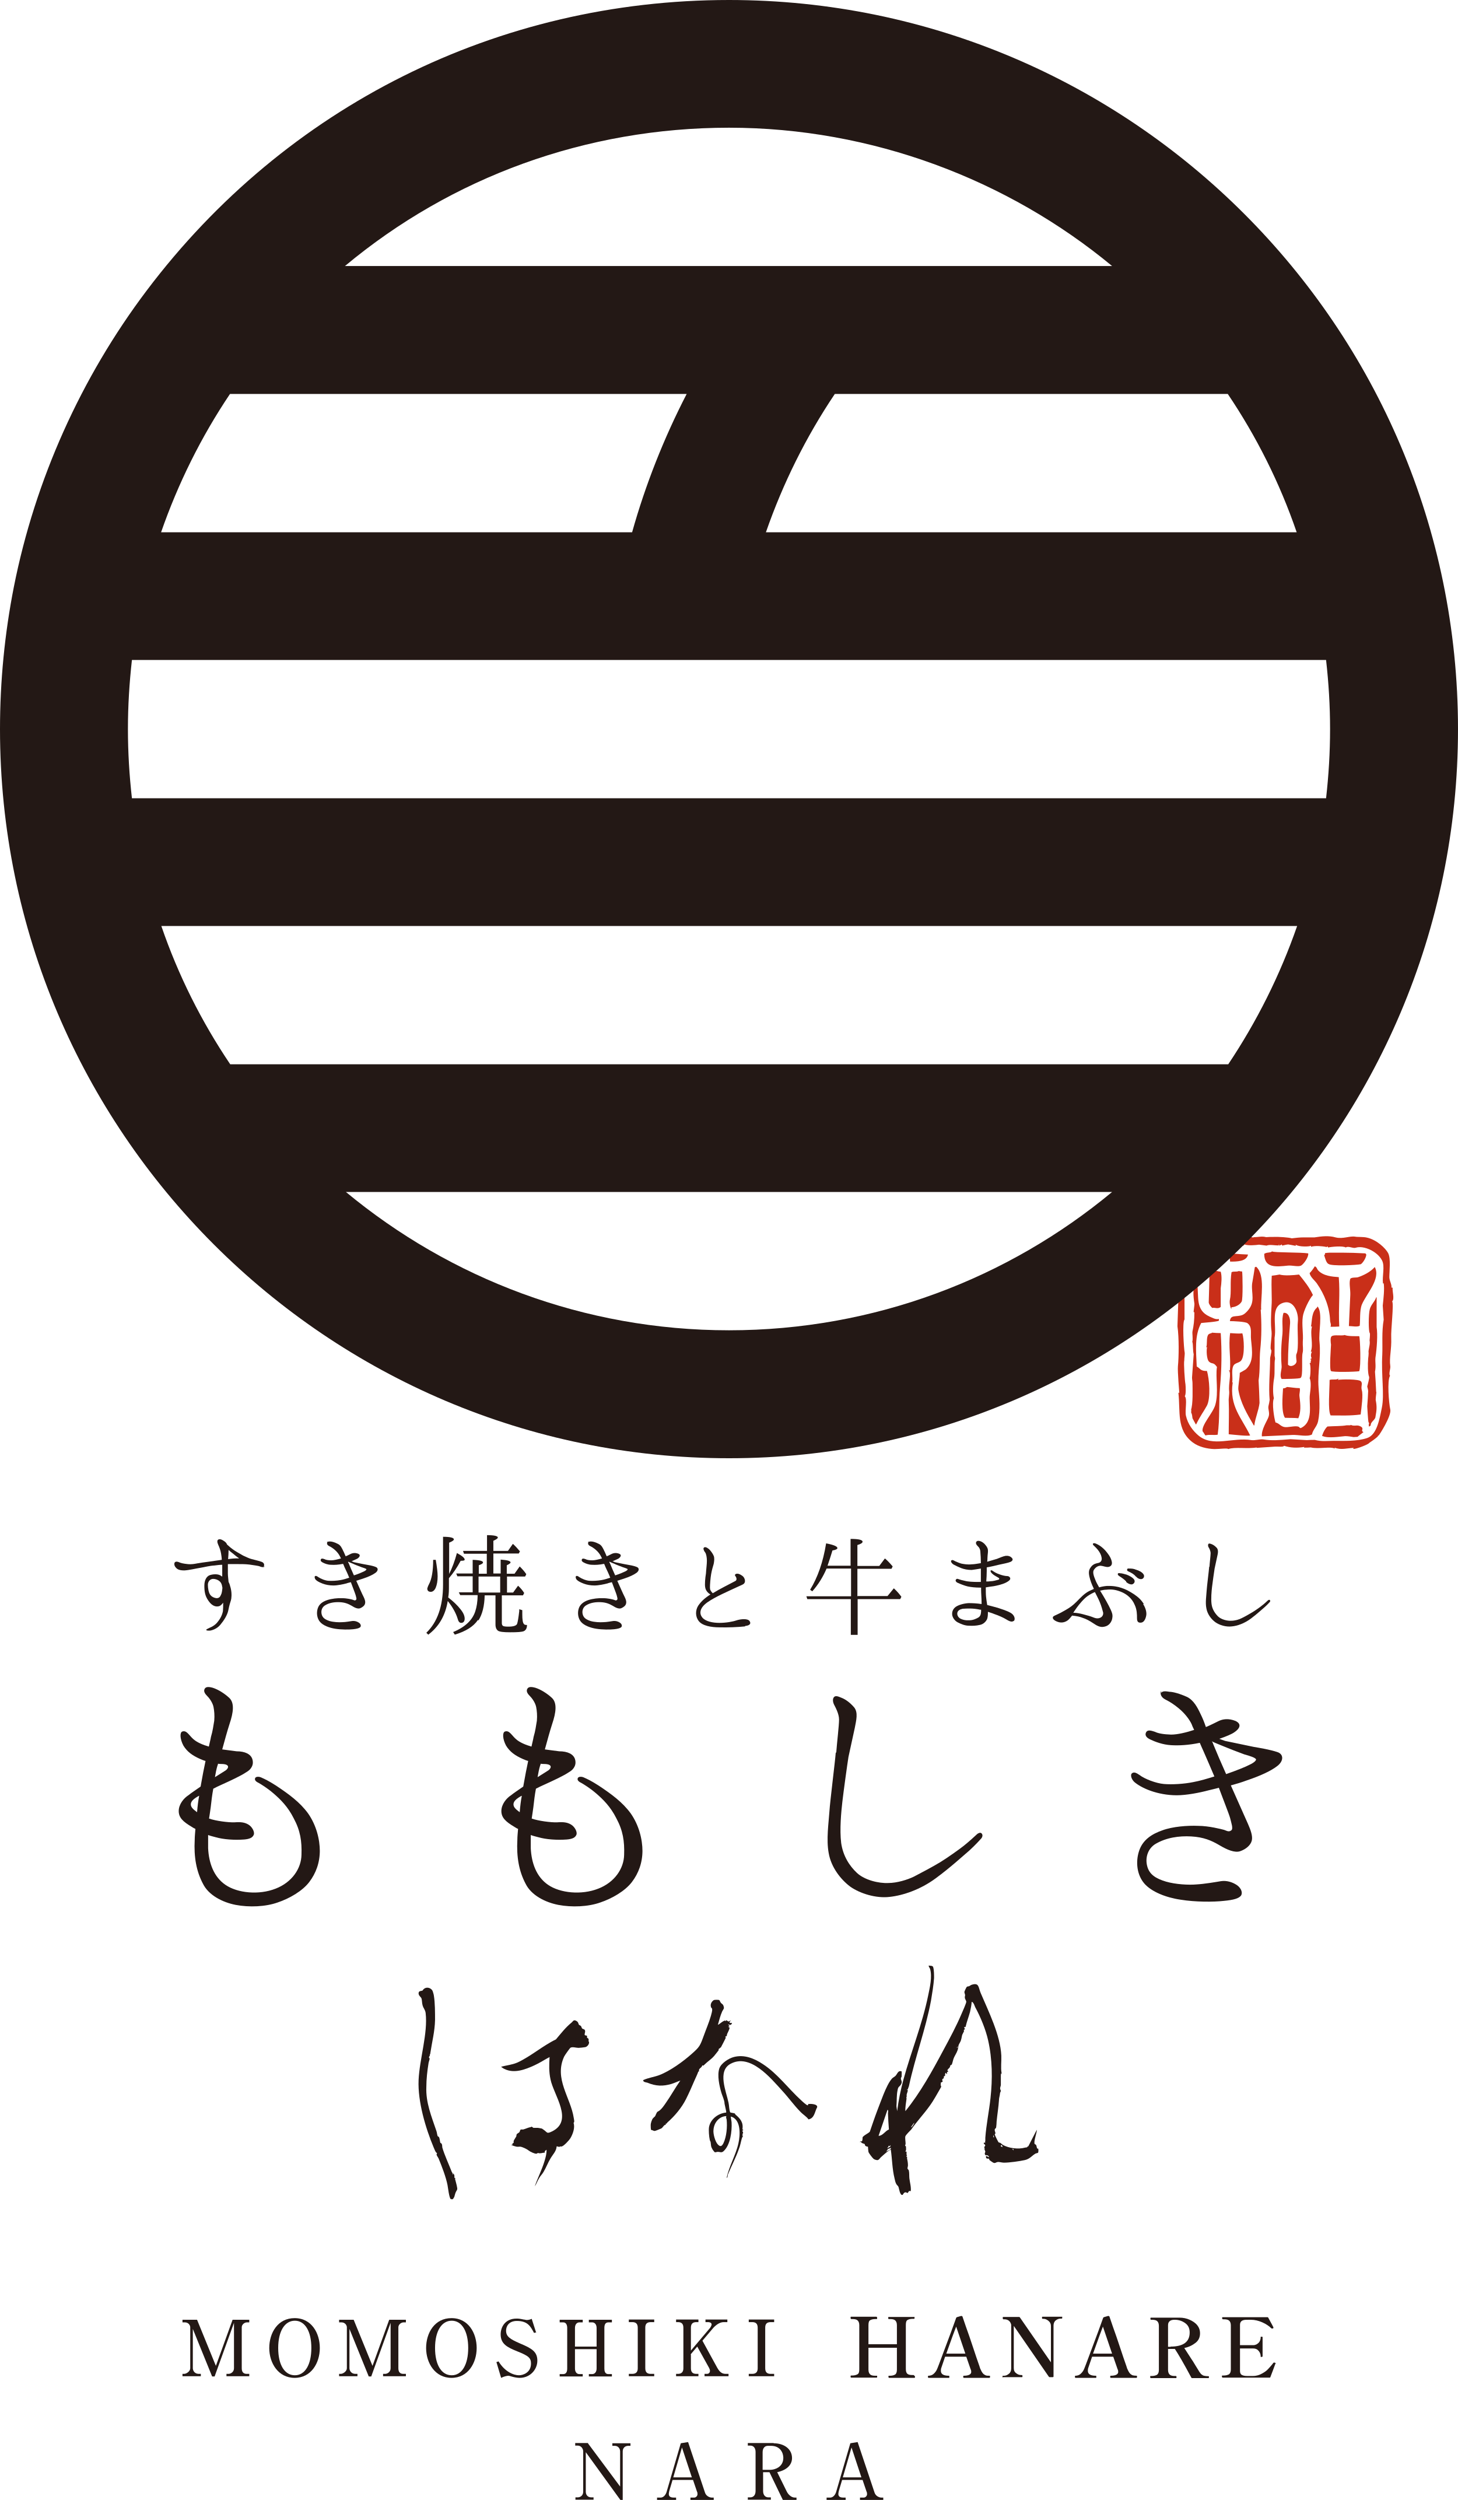 <?xml version="1.0" encoding="UTF-8"?> <svg xmlns="http://www.w3.org/2000/svg" id="_レイヤー_2" data-name=" レイヤー 2" width="62" height="106.29" viewBox="0 0 62 106.29"><defs><style> .cls-1 { fill: #231815; } .cls-1, .cls-2, .cls-3 { stroke-width: 0px; } .cls-2 { fill-rule: evenodd; } .cls-2, .cls-3 { fill: #c92f19; } </style></defs><g id="logo"><g><g><g><g><path class="cls-3" d="M54.76,53.81c.19-.02.47.07.58-.01.1-.06.32-.36.29-.51-.31-.05-1.47-.03-1.52-.08h-.02c-.09.07-.21.02-.33.1,0,.62.51.55,1.01.5Z"></path><path class="cls-3" d="M52.36,55.58c.17,0,.36-.1.44-.24.06-.11.04-1.17.02-1.28-.05,0-.09-.01-.14-.02-.12.05-.21,0-.31.05-.07.4,0,.88-.07,1.17-.03.13.02.38.07.39-.01-.04-.01-.02,0-.06h0Z"></path><path class="cls-3" d="M53.08,53.34c-.21-.01-.43-.02-.65-.04-.06.03-.09.02-.14.05,0,.1.01.19.02.29.28,0,.7,0,.76-.3Z"></path><path class="cls-3" d="M56.56,56.13c0,.11.06.17.02.28.12,0,.25,0,.37-.01-.04-.88.04-1.33-.02-2.1-.29-.02-.65-.05-.87-.28-.06-.06-.06-.15-.15-.18-.06.1-.14.21-.22.29.03.17.22.31.31.44.32.46.54,1.01.56,1.57Z"></path><path class="cls-3" d="M56.58,60.18c.46,0,.83.02,1.28-.04.04-.33.11-.83.05-1.03-.05-.17.05-.29-.04-.38-.07-.1-.85-.09-.98-.06.01-.01.02-.03.03-.05h-.02c-.07.06-.23.01-.36.05,0,.41-.08,1.3.04,1.5h0Z"></path><path class="cls-3" d="M57.43,54.35c-.08.17,0,.46-.01.7-.02.44-.04.88-.06,1.33.15,0,.33.05.46-.01.03-.24-.01-.64.09-.9.19-.46.82-1.1.55-1.6-.18.21-.47.35-.7.43-.07.03-.26,0-.33.06h0Z"></path><path class="cls-3" d="M56.5,53.74c.11.1,1.2.05,1.37.01.1-.07.23-.29.23-.41-.01-.02-.02-.03-.04-.05-.36-.02-.69-.03-.99-.03h-.52c-.07,0-.14.01-.21.02.02.08,0,.03-.03.09.04.12.08.31.18.37h0Z"></path><path class="cls-3" d="M51.65,54.01s0,.01.01.02c-.08,0-.15,0-.23.05,0,.43-.02.87-.03,1.3.02.1.09.17.15.23.13-.03.22.06.36-.04,0-.26,0-.53,0-.8.03-.2.06-.5,0-.7-.15-.02-.08-.02-.23-.04,0-.04,0,0-.01-.03h0Z"></path><path class="cls-3" d="M56.59,58.29c.08.06,1.02.04,1.21.01.08-.21.04-1.39,0-1.49-.15,0-.5.01-.62-.05-.12.05-.47-.03-.56.06-.06.06-.03.28-.02.35,0,.09-.08,1.05,0,1.12Z"></path><path class="cls-3" d="M58.52,59.18c-.01-.29-.03-.57-.05-.86.05-.24,0-.41.02-.6.06-.4.1-.98.05-1.3v-1.26h-.02c-.05.17-.22.31-.27.5-.06.21-.06.97,0,1.02.02.05-.01.3-.01.31.04.18-.07.41-.04.54,0,.08-.01.15-.02.23-.02.24-.02.64.04.78.02.06-.06.31-.08.41,0,0,.04.15.04.19-.01.21-.02.43-.04.65,0,.04.04.65.05.66.07.13-.02.06.03.21.02-.03.08-.04.07-.08,0-.13.19-.21.2-.34.06-.31.06-.46.01-.72,0-.11.02-.22.03-.33h0Z"></path><path class="cls-3" d="M53.63,55.69c-.03-.53.19-1.46-.21-1.83-.02,0-.04.01-.06.02-.03.18-.07.46-.1.61-.08.36.1.72-.08,1.06-.06.12-.22.31-.35.36-.27.1-.5-.03-.53.26.14,0,.66.02.75.09.21.16.12.43.15.7.05.5.12.94-.22,1.26-.08.05-.17.1-.26.15,0,.23-.08.59-.06.72.09.55.36,1.01.66,1.52,0,0,.01,0,.02-.01.04-.33.18-.61.22-.95-.01-.32-.02-.64-.04-.96.07-.44.03-.91.07-1.3.06-.55.06-1.15.02-1.71h0Z"></path><path class="cls-3" d="M56.01,55.57v.02c-.24.2-.21.52-.26.81.03-.01,0,0,.04,0-.09.35.07.76-.05,1.07h.05c-.05.08-.06.21-.01.28-.05.02-.04,0-.05.07h.01s.01-.02.02-.04c0,.08-.04.09-.02.17-.05,0-.02-.02-.05.02.06.04.04.57,0,.62.07.15.05.42.01.71-.05.39.18,1.16-.39,1.42-.06-.01-.05-.05-.09-.06-.15-.06-.46.05-.62.01-.16-.04-.21-.16-.36-.19-.06-.19-.16-.81-.07-1.03-.05-.22-.04-.58.01-.85.04-.23,0-.66.04-.82,0-.05-.01-.09-.02-.14v-.76c.1-.57-.21-1.35.41-1.5.41-.1.62.44.58.81-.04.31.06,1.15-.06,1.38-.03.06,0,.26,0,.26.04.16-.18.3-.31.23-.01,0-.03-.02-.05-.04,0-.62.04-1.13.09-1.77.01-.21-.07-.46-.28-.43-.1.31,0,.62-.06,1.04-.05.48-.05.91-.02,1.23.01.14-.1.4,0,.54.03,0,.79,0,.81-.05.11-.07.03-.82.08-1.05.04-.15,0-.31.01-.48.03-.36-.05-.71,0-1.07.03-.24.27-.74.43-.92-.15-.33-.37-.6-.59-.87-.24.03-.62.06-.83,0-.11.02-.22.04-.33.05-.03.54.02.93-.01,1.3-.02.32-.04.77,0,1.06.03.24-.09.76-.01.8.02.1-.06.32-.05.38,0,.51-.07,1.19-.02,1.74-.01.09-.03.17-.05.26-.03.14.07.29,0,.47-.06.17-.31.53-.28.82.48-.02.87-.04,1.3-.06.28-.01.62.09.83-.02.04-.21.21-.33.26-.56.1-.48.05-1.03.02-1.43-.05-.68.11-1.26.04-1.95-.05-.39.15-1.22-.08-1.5h0Z"></path><path class="cls-3" d="M51.79,53.59c.04-.1.04-.22,0-.32-.09.03-.38,0-.38,0h-.01c-.11.02-.22.05-.34.07h0c.15.24.35.35.72.27h0Z"></path><path class="cls-3" d="M57.9,60.67c-.21-.13-.26,0-.47-.09,0,0,0,.01,0,.02h-.17c-.21.04-.53.03-.81.05-.1.08-.2.28-.23.41.01,0,.02,0,.03,0,.24.1.71.02.95,0,.12,0,.24.02.36.04.19-.01-.02,0,.17-.01,0-.01.24-.19.25-.2-.13-.06.02-.14-.08-.21h0Z"></path><path class="cls-3" d="M55.28,59.02c-.21,0-.39-.04-.56-.05-.03.04-.12.06-.16.06-.02.34-.08,1,.08,1.25.19.01.42,0,.57.02.11-.26.1-.54.05-.92-.02-.14.04-.23.01-.36h0Z"></path><path class="cls-3" d="M52.4,58.77c.03-.21-.04-.5.04-.68.06-.16.27-.13.35-.26.15-.21.11-.93.04-1.14-.16.02-.33,0-.52-.01-.08.59.04,1.05-.01,1.59-.01,0-.03-.01-.05-.02.13.15-.02.55.02.91.01.13-.03.3-.02.41.02.47,0,.92,0,1.41.22.02.83.09.91.05-.36-.75-.89-1.24-.74-2.25h0Z"></path><path class="cls-3" d="M51.3,58.29c-.26,0-.26-.11-.41-.19-.03-.68-.1-1.31.19-1.85.08-.01.69-.05.75-.1.01-.04,0-.04,0-.07-.15.03-.26-.05-.39-.1-.62-.28-.45-.84-.53-1.41-.03-.21.04-.54-.1-.67.02.72-.13.81-.02,1.52.01.08-.04.33-.03.37h.03c0,.36-.03.57-.08.81-.02.1.03.31-.01.46,0,0,0,0,.01.01.03.15.01.34.05.51-.02.33-.05.66-.07.99,0,.08.02.16.02.24,0,.22.03.91-.07,1.15h0s.01-.02.02-.03c-.02.26.01.02.05.37,0,0,.14.27.15.27.22-.44.3-.51.46-.8.17-.31.11-1.16,0-1.49h0Z"></path><path class="cls-3" d="M51.54,56.67c-.07.03-.13.03-.17.09-.08.15-.02.4-.08.53.03-.01,0-.02.04-.01-.03.09-.03.52.09.62.13.11.18,0,.33.22-.07.42.08,1.08-.07,1.61-.1.35-.6.86-.54,1.13.02,0,.1.16.12.17.2-.05.32,0,.52-.03.1-.71.04-1.31.1-2.01.07-.77.08-1.54.03-2.31-.12,0-.25-.01-.38-.02h0Z"></path></g><g><path class="cls-2" d="M59.17,54.75c.02-.14-.08-.27-.09-.44,0-.27.07-.79-.05-1.03-.11-.21-.49-.57-.9-.66-.16-.04-.41-.02-.5-.04-.24-.04-.52.11-.84.03-.27-.08-.58-.05-.89,0-.15,0-.3,0-.45,0-.18,0-.35.02-.52.04-.12-.04-.57-.07-.77-.06-.1,0-.21,0-.32.01-.18-.05-.32,0-.51,0-.02,0-.06.02-.06.02-.02-.03,0-.01-.05-.02-.1-.02-.24.05-.34.02-.29-.02-.59-.04-.88-.06-.11.07-.86.09-1.05.07,0-.05,0-.01.01-.06-.54.2-.76.77-.88,1.36.02.22.03.45.05.67-.02.6-.04,1.19-.06,1.79.07.48.06,1.31.02,1.7-.02.2.06,1.15.06,1.15-.01-.03.01-.01-.02-.04.02.03,0,.01-.02.02.09.79-.09,1.57.6,2.1.26.2.62.28.93.29.22,0,.57-.05.59,0,.28-.1.82,0,1.22-.07,0,0-.02.01-.02.02.24-.02.49-.03.73-.05.15-.02.43.03.44-.04.28.09.55.1.87.05,0,0-.02.02-.02.03.1,0,.2,0,.29-.01.32.08.84-.05,1.02.05,0-.01,0-.02-.01-.04.29.11.52.02.81.01-.01.04,0,.01-.02.04.07.03.53-.14.65-.22.03-.02.05-.05.09-.07,0,0,.23-.15.32-.25-.02-.03.02-.02.02-.02.04-.03.56-.85.5-1.11-.06-.27-.14-1.23-.01-1.44-.07-.06.03-.31.01-.41-.05-.35.06-.71.04-1.2-.02-.33.12-1.45.04-1.55.11-.1,0-.43.02-.57l-.02-.02ZM58.84,54.56c.04.24-.01.67-.04.95.01.2.03.4.04.6-.09.52-.04,1.05-.06,1.49-.05.87.1,1.69-.02,2.26-.1.49-.21,1.14-.62,1.28-.44.15-1,.12-1.42.12-.27,0-.51.04-.81-.04-.11,0-.22,0-.34.01-.23-.01-.46-.03-.69-.04-.5.04-.79.07-1.16.01-.14-.02-.35.05-.5.03-.81-.13-1.64.31-2.25-.19-.24-.2-.46-.49-.54-.85-.05-.24.07-.7-.05-.83.06-.05.04-.41.03-.51-.03-.14-.08-.9-.05-1.01,0-.1.02-.21.02-.31-.04-.2-.11-1.32-.01-1.43,0,0,0-.83,0-.87.04-.67-.11-1.38.21-1.97.26-.47.76-.11,1.01-.36.2.06.44-.01.65.05.02-.03,0-.02.01-.05.1.05.56.1.62.06.02-.01.03-.03.05-.05.16.06.47.03.62.01.11.01.21.03.32.04.13-.06.36,0,.52-.01,0-.02,0-.03,0-.05.02.02.01.02.02.06.04-.01.07-.03.11-.05,0,.05.01,0,.01.05.11-.02.15-.04.26-.05h0s.29.05.32.06v-.05c.12.1.62.09.65.04v.05c.19-.06.51-.02.62,0,.03,0,0,0,.02.01.04,0,.02.02.04-.03.04.03.02,0,.05.05.11-.03.62-.08.75,0,.1-.08.3.05.42.01.33-.11.92.15,1.12.54.13.25,0,.67.04.98h.01Z"></path><path class="cls-2" d="M50.08,55.36s0-.03.01-.04h-.01v.04Z"></path></g></g><path class="cls-1" d="M31,0C21.18,0,12.16,4.5,6.24,12.35c-2.8,3.71-4.75,8.06-5.65,12.6-.39,1.98-.59,4.01-.59,6.05,0,17.09,13.91,31,31,31s31-13.91,31-31S48.09,0,31,0ZM9.79,45.25c-1.22-1.81-2.21-3.78-2.93-5.88h48.3c-.73,2.1-1.72,4.07-2.93,5.88H9.79ZM5.61,33.94c-.11-.97-.17-1.95-.17-2.94s.06-1.96.17-2.94h50.78c.11.97.17,1.95.17,2.94s-.06,1.97-.17,2.94H5.61ZM29.2,16.75c-.97,1.88-1.75,3.85-2.32,5.88H6.85c.72-2.07,1.7-4.05,2.93-5.88h19.42,0ZM52.21,16.75c1.22,1.81,2.21,3.78,2.93,5.88h-22.57c.72-2.07,1.7-4.05,2.93-5.88,0,0,16.71,0,16.71,0ZM47.29,11.31H14.67c4.53-3.78,10.25-5.88,16.33-5.88s11.86,2.21,16.29,5.88ZM14.71,50.68h32.58c-4.42,3.67-10.11,5.88-16.29,5.88s-11.86-2.21-16.29-5.88h0Z"></path><g><path class="cls-1" d="M11.26,66.6c-.04.05-.15.03-.21,0s-.27-.05-.45-.08c-.18-.02-.33-.02-.62-.02-.1,0-.19,0-.29,0,0,.12,0,.29,0,.41,0,.09.02.22.03.35.04.07.06.15.09.26.06.24.03.46.01.52-.02.06-.07.21-.11.42-.04.21-.19.44-.34.62s-.36.24-.45.25c-.08,0-.14,0-.15-.03,0-.03.07-.05.12-.08.15-.06.29-.15.38-.28.1-.12.18-.28.21-.44.01-.1.01-.23.01-.36-.05.07-.11.13-.17.15-.18.05-.34-.05-.47-.25-.13-.19-.16-.37-.16-.62s.1-.39.21-.44c.1-.04.32-.08.47,0,.03.02.05.04.08.05,0-.15,0-.31,0-.44v-.06c-.12,0-.23.02-.33.03-.21.01-.42.07-.61.1s-.47.1-.67.11c-.2,0-.3-.04-.37-.13-.07-.08-.07-.18-.03-.22.05-.04.12-.02.17,0,.09.04.18.06.36.08.18.02.31-.01.42-.03.12-.02.31-.05.48-.07.16-.02.39-.06.56-.08,0-.1-.02-.2-.03-.27-.02-.13-.07-.26-.12-.37-.05-.11-.05-.19,0-.22.07-.04.16,0,.26.07.06.04.1.09.12.15,0,0,.02,0,.03.02.05.05.16.14.22.18.06.05.29.18.43.26.15.07.28.13.37.15.1.03.26.06.4.11.14.04.14.16.1.21h0ZM9.45,67.49s0-.05-.01-.07c-.04-.23-.26-.29-.38-.29s-.22.11-.22.25.03.32.09.41c.06.1.18.15.28.16.1,0,.15-.05.19-.15.03-.05.05-.18.06-.31h0ZM10.16,66.25c-.08-.05-.21-.16-.27-.21-.04-.03-.12-.09-.17-.14,0,.11-.01.28-.02.39.14-.02.3-.04.46-.03h0Z"></path><path class="cls-1" d="M13.9,65.56s.1-.03.15-.02c.06,0,.18.03.31.1.12.05.18.18.24.31.03.05.06.14.1.22.1-.04.18-.09.23-.11.07-.03.17-.05.3,0,.12.05.06.14-.02.2-.05.03-.15.07-.26.12.04.01.07.03.1.04.06.01.37.08.5.1.12.02.3.05.42.1.12.04.12.16,0,.25-.11.08-.29.17-.54.25-.09.03-.19.06-.28.09.09.2.26.59.31.68.05.1.09.21.06.3-.02.08-.11.15-.21.19-.1.03-.22-.02-.36-.11-.14-.08-.28-.14-.5-.15s-.44.02-.62.13c-.14.08-.19.24-.15.39.04.15.15.22.33.28.17.05.4.06.54.05.15,0,.34-.04.43-.05s.19.01.28.07c.09.06.1.15.06.19-.04.04-.12.07-.3.09s-.51.02-.76-.02c-.26-.04-.52-.14-.65-.29-.13-.15-.16-.38-.1-.57.06-.2.23-.3.41-.36.18-.06.44-.09.63-.08.19,0,.41.05.46.07.04.01.08.05.13,0,.04-.03,0-.13-.02-.21-.02-.07-.13-.35-.2-.54-.07.02-.14.03-.18.05-.15.04-.39.09-.56.09s-.33-.03-.46-.08-.23-.1-.29-.16c-.05-.05-.06-.13-.04-.15.04-.04.1,0,.14.03.1.07.29.15.43.16.15.01.36,0,.52-.03.12-.02.25-.06.37-.1-.06-.16-.14-.32-.2-.45-.02-.05-.04-.1-.06-.14-.2.04-.37.05-.51.04-.15,0-.29-.06-.36-.1-.08-.04-.1-.09-.07-.14.03-.04.09-.02.15,0,.05.03.15.05.29.05.11,0,.27-.04.41-.08-.02-.04-.04-.08-.05-.1-.04-.08-.12-.19-.23-.28-.07-.06-.15-.11-.23-.15s-.1-.11-.07-.15h0ZM14.8,66.41h0s.02.05.03.06c.04.1.14.34.22.51.19-.06.35-.13.41-.16.05-.02.13-.07.12-.1-.01-.03-.1-.05-.21-.09-.1-.04-.3-.11-.37-.15-.05-.02-.13-.05-.19-.08h0Z"></path><path class="cls-1" d="M18.21,69.5l-.08-.08c.47-.45.71-1.13.71-2.05v-2.03c.31,0,.46.04.46.11,0,.04-.06.08-.2.14v1.33c.13-.26.24-.55.33-.89.22.12.33.21.33.28,0,.04-.05.05-.17.05-.15.28-.31.52-.5.74v.34c0,.16,0,.32-.03.48.21.16.39.33.53.51.12.15.17.28.17.39s-.05.18-.15.18c-.07,0-.12-.06-.15-.18-.07-.23-.21-.49-.42-.75-.1.62-.38,1.1-.84,1.44h0ZM18.17,67.54s.02-.09.07-.18c.12-.22.18-.57.18-1.04h.11c.05.3.08.52.08.7,0,.2-.03.36-.08.48-.05.12-.13.18-.21.18-.1,0-.15-.05-.15-.14ZM20.32,68.88c-.18.27-.51.48-.98.62l-.07-.11c.51-.21.82-.51.94-.88.06-.18.1-.41.1-.69h-.74l-.06-.12h.59v-.68h-.65l-.05-.12h.7v-.58c.3.01.44.05.44.11,0,.04-.06.08-.18.12v.36h.34v-.85h-.97l-.04-.12h1.02v-.67c.31,0,.46.04.46.1,0,.04-.06.08-.19.14v.43h.62l.21-.3c.11.1.21.21.3.32l-.05.09h-1.08v.85h.31v-.59c.29.02.42.06.42.12,0,.03-.05.07-.16.12v.36h.33l.22-.31c.11.11.2.21.28.33l-.05.1h-.77v.68h.26l.21-.29c.11.1.2.21.26.31l-.05.1h-.9v1.18c0,.06.02.1.05.12s.11.03.23.03c.21,0,.34-.04.37-.12.03-.09.06-.27.09-.54v-.08l.13.04c0,.06,0,.13,0,.18,0,.22.02.36.07.41.02.03.06.04.13.04,0,.14-.05.22-.13.26-.09.04-.29.05-.59.05-.28,0-.45-.02-.52-.07-.06-.05-.1-.13-.1-.26v-1.24h-.46c-.01.46-.1.8-.26,1.06h0ZM21.27,67.03h-.92v.68h.92v-.68Z"></path><path class="cls-1" d="M25,65.56s.1-.03.15-.02c.06,0,.18.03.31.1.12.05.18.18.24.31.03.05.06.14.1.22.1-.04.18-.09.23-.11.07-.03.17-.05.3,0,.12.05.06.14-.02.2-.05.03-.15.07-.26.12.04.01.07.03.1.04.06.01.37.08.5.1.12.02.3.05.42.1.12.04.12.16,0,.25-.11.08-.29.17-.54.25-.09.03-.19.06-.28.09.09.2.26.59.31.68.05.1.09.21.06.3-.02.08-.11.15-.21.19-.1.03-.22-.02-.36-.11-.14-.08-.28-.14-.5-.15s-.44.02-.62.13c-.14.08-.19.24-.15.39.04.15.15.22.33.28.17.05.4.06.54.05.15,0,.34-.04.43-.05.09-.01.19.01.28.07.09.06.1.15.06.19-.04.04-.12.07-.3.09-.18.02-.51.02-.76-.02-.26-.04-.52-.14-.65-.29-.13-.15-.16-.38-.1-.57s.23-.3.41-.36c.18-.06.44-.09.63-.08.19,0,.41.05.46.07.04.01.08.05.13,0,.04-.03,0-.13-.02-.21-.02-.07-.13-.35-.2-.54-.07.02-.14.03-.18.05-.15.04-.39.09-.56.09s-.33-.03-.46-.08-.23-.1-.29-.16c-.05-.05-.06-.13-.04-.15.04-.04.1,0,.14.03.1.07.29.15.43.16.15.01.36,0,.52-.03.12-.02.25-.06.37-.1-.06-.16-.14-.32-.2-.45-.02-.05-.04-.1-.06-.14-.2.04-.37.05-.51.04-.15,0-.29-.06-.36-.1-.08-.04-.1-.09-.07-.14.03-.04.09-.02.15,0,.05.03.15.05.29.05.11,0,.27-.04.41-.08-.02-.04-.04-.08-.05-.1-.04-.08-.12-.19-.23-.28-.07-.06-.15-.11-.23-.15-.08-.04-.1-.11-.07-.15h0ZM25.91,66.41h0s.02.05.03.06c.04.1.14.34.22.51.19-.06.35-.13.41-.16.05-.02.13-.07.12-.1-.01-.03-.1-.05-.21-.09-.1-.04-.3-.11-.37-.15-.05-.02-.13-.05-.19-.08h0Z"></path><path class="cls-1" d="M31.68,69.15c-.28.03-.73.05-1.09.04-.35,0-.72-.07-.87-.26-.15-.18-.16-.45-.03-.66.13-.19.29-.33.52-.48-.11-.06-.2-.17-.22-.29-.03-.13,0-.42.03-.6.01-.18.04-.39.04-.54,0-.15-.03-.29-.07-.35-.05-.06-.09-.15-.07-.19.04-.08.15-.02.21.03.07.05.18.2.22.3.04.1.02.23,0,.34-.03.11-.08.26-.11.44-.03.18-.05.43-.05.57,0,.09.03.15.12.24.31-.19.66-.36.96-.52.08-.04.05-.15,0-.21s.02-.11.1-.1c.05,0,.13.04.21.1.09.07.17.28,0,.36-.69.32-1.14.51-1.49.75-.33.23-.38.48-.21.67.14.15.43.21.71.21.28,0,.57-.05.74-.11.16-.05.47-.09.55.04.08.13-.05.19-.19.2h0Z"></path><path class="cls-1" d="M36.47,67.86h1.27l.27-.33c.14.13.24.25.32.36l-.05.1h-1.81v1.52h-.29v-1.52h-1.85l-.04-.12h1.9v-1.18h-1.04c-.15.35-.35.68-.61.97l-.09-.07c.32-.52.55-1.17.68-1.97.32.06.48.13.48.2,0,.04-.07.08-.21.1-.07.23-.14.45-.21.65h.98v-1.14c.34,0,.51.04.51.12,0,.05-.08.1-.22.14v.89h.93l.24-.32c.12.1.22.21.33.34l-.05.1h-1.45v1.18h0Z"></path><path class="cls-1" d="M51.43,66.62c.01-.17.05-.48.05-.58s-.06-.22-.09-.26c-.02-.04-.03-.1,0-.14.03-.03.1,0,.15.02.05.02.13.07.21.16.07.1.04.23.01.36-.03.14-.08.38-.11.51-.02.13-.09.61-.11.79-.02.18-.05.49-.02.72.03.23.15.4.28.53.14.13.39.19.55.18.16,0,.34-.05.45-.11.11-.05.34-.18.47-.26s.33-.22.41-.29c.08-.06.21-.18.23-.2.03-.03.07-.04.09-.02.02.02.02.05,0,.08-.03.03-.11.12-.21.21-.11.09-.33.3-.6.5-.27.2-.57.31-.81.33-.24.03-.52-.05-.7-.18s-.34-.35-.38-.59c-.05-.24,0-.54.01-.73.01-.19.1-.88.11-1.04h0Z"></path><g><path class="cls-1" d="M13.6,78.68c0,.51-.16.96-.45,1.34s-.84.7-1.35.87c-.51.18-1.2.21-1.78.1-.56-.11-1.15-.41-1.39-.9-.28-.53-.39-1.13-.35-1.87,0-.15.02-.31.03-.46-.05-.02-.1-.05-.16-.09-.37-.22-.55-.39-.55-.67,0-.29.22-.55.41-.67.12-.1.31-.22.52-.37.08-.46.15-.81.21-1.09-.08-.02-.15-.05-.22-.08-.34-.15-.56-.31-.72-.57-.15-.28-.16-.56-.05-.6.19-.07.29.17.48.33.16.14.41.24.65.31.03-.15.07-.28.09-.41.08-.27.1-.46.14-.69.02-.22,0-.43-.03-.58-.03-.16-.15-.35-.26-.46-.11-.11-.17-.21-.12-.31s.17-.1.35-.05c.22.07.5.24.71.44.21.21.17.6,0,1.1-.1.31-.21.71-.31,1.08.19.03.41.05.61.08.36,0,.6.12.67.33s-.02.43-.26.56c-.22.15-.65.35-1.07.54-.11.05-.22.1-.33.16-.05.26-.08.52-.11.79-.02.17-.05.33-.07.48.28.1.82.17,1.08.16.27-.02.44,0,.6.1.15.09.27.31.22.43s-.17.18-.41.2c-.41.03-.88,0-1.22-.1-.1-.03-.21-.05-.31-.09,0,.18,0,.36,0,.56.03.63.24,1.22.74,1.56.51.35,1.42.44,2.13.16.7-.27,1.09-.86,1.1-1.44.02-.58-.05-1.03-.33-1.55-.25-.5-.57-.81-.86-1.06-.28-.24-.52-.38-.62-.44-.11-.05-.2-.12-.16-.21.03-.07.16-.07.25-.03.18.08.31.14.64.35.54.36,1.01.7,1.36,1.18.35.5.5,1.1.5,1.61h0ZM8.38,77.05c.02-.25.05-.5.09-.7-.05.02-.09.05-.14.08-.25.16-.27.33-.12.48.05.05.11.09.17.14ZM9.27,74.98s0,.05-.02.08c-.05.16-.08.33-.11.5.2-.12.39-.25.46-.29.12-.09.19-.26-.16-.27-.05,0-.1,0-.17-.01h0Z"></path><path class="cls-1" d="M27.32,78.68c0,.51-.16.96-.45,1.34-.29.38-.84.7-1.35.87-.51.18-1.2.21-1.78.1-.56-.11-1.15-.41-1.39-.9-.28-.53-.39-1.13-.35-1.87,0-.15.02-.31.03-.46-.05-.02-.1-.05-.16-.09-.37-.22-.55-.39-.55-.67,0-.29.22-.55.41-.67.12-.1.31-.22.52-.37.08-.46.15-.81.21-1.09-.08-.02-.15-.05-.22-.08-.34-.15-.56-.31-.72-.57-.15-.28-.16-.56-.05-.6.19-.07.29.17.48.33.16.14.41.24.65.31.03-.15.07-.28.09-.41.08-.27.1-.46.14-.69.02-.22,0-.43-.03-.58-.03-.16-.15-.35-.26-.46-.11-.11-.17-.21-.12-.31s.17-.1.35-.05c.22.07.5.24.71.44.21.21.17.6,0,1.1-.1.31-.21.71-.31,1.08.19.03.41.05.61.08.36,0,.6.12.67.33s-.02.43-.26.56c-.22.15-.65.35-1.07.54-.11.05-.22.1-.33.16-.05.26-.08.52-.11.79-.02.17-.05.33-.07.48.28.1.82.17,1.08.16.27-.02.44,0,.6.1.15.09.27.31.22.43s-.17.18-.41.2c-.41.03-.88,0-1.22-.1-.1-.03-.21-.05-.31-.09,0,.18,0,.36,0,.56.03.63.24,1.22.74,1.56.51.35,1.42.44,2.13.16.7-.27,1.09-.86,1.1-1.44.02-.58-.05-1.03-.33-1.55-.25-.5-.57-.81-.86-1.06-.28-.24-.52-.38-.62-.44-.11-.05-.2-.12-.16-.21.03-.07.16-.07.25-.03.18.08.31.14.64.35.54.36,1.01.7,1.36,1.18.35.5.5,1.1.5,1.61h0ZM22.1,77.05c.02-.25.05-.5.09-.7-.05.02-.09.05-.14.08-.25.16-.27.33-.12.48.05.05.11.09.17.14ZM22.99,74.98s0,.05-.02.08c-.05.16-.08.33-.11.5.2-.12.39-.25.46-.29.12-.09.19-.26-.16-.27-.05,0-.1,0-.17-.01h0Z"></path><path class="cls-1" d="M35.56,74.52c.03-.41.12-1.16.12-1.41s-.16-.53-.21-.63-.08-.25,0-.33c.08-.08.22,0,.35.05.12.05.31.17.5.39.18.22.09.55.03.87-.07.33-.2.91-.27,1.24-.05.31-.21,1.47-.26,1.91-.05.43-.12,1.18-.05,1.75.08.55.35.97.67,1.27.33.31.94.45,1.33.43.38,0,.82-.14,1.09-.27.27-.14.82-.43,1.13-.62.31-.19.8-.54.99-.69s.5-.43.55-.48c.07-.07.17-.1.21-.05.05.05.05.12,0,.2-.07.08-.26.29-.51.52-.26.22-.8.72-1.44,1.19-.65.48-1.39.73-1.96.79-.57.07-1.26-.14-1.68-.44-.41-.31-.81-.83-.91-1.42-.11-.58,0-1.3.03-1.77.03-.46.24-2.11.27-2.51h0Z"></path><path class="cls-1" d="M49.38,71.98c.05-.1.22-.07.35-.05.15,0,.44.08.75.22.28.14.44.44.58.74.07.14.15.33.22.54.24-.1.44-.21.55-.26.17-.08.41-.12.71,0,.29.14.16.34-.05.48-.11.08-.35.18-.64.28.09.03.18.07.25.09.16.03.9.19,1.2.25.29.05.71.12,1.01.22.29.09.28.39,0,.6-.26.2-.7.41-1.3.61-.21.08-.45.15-.67.21.21.48.64,1.43.73,1.64.11.25.21.52.16.71-.05.2-.26.37-.5.45-.22.07-.53-.05-.88-.26-.34-.2-.67-.34-1.19-.37-.53-.03-1.06.05-1.51.31-.33.19-.46.58-.37.94.09.37.37.54.8.67.41.12.97.15,1.3.12.35-.02.81-.1,1.05-.14.22-.03.46.03.67.17.21.15.25.36.16.46-.09.1-.28.17-.72.21-.44.05-1.22.05-1.83-.05-.63-.09-1.25-.34-1.55-.69-.31-.36-.38-.91-.22-1.39s.56-.72.99-.87c.43-.16,1.07-.21,1.52-.19.45,0,.99.14,1.1.17.1.03.2.11.31.02.09-.07,0-.31-.05-.52-.05-.18-.31-.83-.48-1.29-.17.05-.33.08-.44.11-.37.1-.94.21-1.35.21s-.8-.08-1.11-.19-.55-.25-.7-.38c-.14-.14-.16-.31-.1-.36.1-.09.22,0,.33.07.22.17.7.35,1.03.38.35.03.86,0,1.25-.08.28-.05.61-.15.9-.24-.16-.38-.33-.77-.47-1.09-.05-.11-.1-.22-.15-.34-.48.1-.89.12-1.22.1-.36-.02-.69-.15-.88-.24-.2-.09-.25-.21-.17-.33.07-.09.21-.05.36,0,.14.07.37.11.69.12.27,0,.65-.09.98-.2-.05-.1-.09-.19-.11-.25-.09-.19-.29-.46-.55-.67-.18-.15-.36-.27-.56-.37-.2-.1-.24-.26-.18-.37h0ZM51.56,74.04h-.02c.03.05.05.11.07.16.1.25.34.81.53,1.23.46-.16.83-.31.98-.39.12-.05.31-.17.29-.24-.03-.07-.25-.14-.5-.21-.25-.09-.71-.27-.9-.35-.11-.05-.31-.12-.45-.19Z"></path></g><path class="cls-1" d="M43.1,68.92c-.09.07-.23-.02-.33-.08s-.29-.15-.5-.22c-.09-.04-.18-.06-.26-.09,0,.11,0,.25-.05.34-.07.12-.18.2-.31.22-.13.03-.28.04-.45.03-.17,0-.33-.07-.47-.14s-.23-.22-.24-.33c-.01-.12.03-.24.15-.33.13-.09.36-.15.55-.16.17,0,.37.01.55.04,0-.03,0-.06,0-.09,0-.15-.02-.38-.02-.53,0-.02,0-.05,0-.08-.02,0-.04,0-.06,0-.18,0-.37-.02-.51-.05-.13-.03-.31-.1-.44-.16-.06-.03-.1-.1-.05-.14.03-.04.07-.02.13,0,.05.02.1.03.23.06.14.04.36.05.57.05h.12c0-.11,0-.21,0-.28s0-.18,0-.29c-.13.02-.29.05-.39.06-.17,0-.32-.03-.45-.08-.12-.05-.23-.1-.32-.15-.08-.05-.13-.13-.1-.17.05-.05.11,0,.17.03.07.03.16.07.26.1.1.02.27.05.44.03.11,0,.26-.03.39-.05,0,0,0-.02,0-.03,0-.16-.01-.31-.02-.43,0-.12-.05-.21-.12-.27-.06-.06-.09-.13-.05-.18.03-.05.12-.05.22,0s.2.16.25.27c.05.11,0,.28,0,.43,0,.04,0,.09-.01.15.14-.04.31-.09.41-.12.13-.05.26-.11.37-.13.1-.01.2.01.27.09.07.07.01.14-.07.17-.09.04-.31.08-.49.12-.17.04-.37.09-.51.11,0,.05,0,.1,0,.15,0,.15-.01.31-.02.45.07,0,.12,0,.18-.01.11,0,.24-.04.32-.06s.06-.07,0-.1c-.05-.03-.11-.06-.17-.1-.07-.05-.12-.1-.14-.14-.02-.05,0-.09.07-.05.07.05.16.11.31.16.11.04.24.07.32.07.07,0,.13.05.13.11s-.1.13-.21.18c-.1.05-.32.11-.49.14-.09.01-.22.03-.34.05,0,.13,0,.29.01.39s.03.24.05.36c.15.04.31.08.45.12.18.06.38.12.54.21.17.09.22.28.14.35h0ZM41.73,68.44s-.03,0-.05,0c-.13-.03-.3-.05-.42-.05-.11,0-.21,0-.32.01-.11.02-.21.07-.23.17-.02.1.04.2.13.25.1.05.22.08.37.07.15,0,.27-.05.38-.11s.12-.16.13-.26c0-.02,0-.05,0-.08h0Z"></path><path class="cls-1" d="M48.61,68.2c.11.17.16.36.13.5-.03.15-.1.28-.22.29s-.17-.04-.17-.19c0-.15,0-.36-.1-.57-.11-.26-.31-.43-.53-.53-.23-.1-.42-.14-.68-.11-.08,0-.17.02-.26.04.04.07.09.15.14.23.16.27.32.57.36.7.05.13.02.25,0,.32-.03.08-.11.24-.31.28-.19.05-.34-.05-.49-.15-.15-.1-.3-.18-.43-.22-.12-.05-.26-.08-.46-.1-.06.07-.11.14-.17.19-.13.1-.28.13-.43.08-.15-.05-.22-.12-.22-.18s.06-.08.17-.13c.11-.05.21-.1.38-.2s.28-.17.46-.35c.18-.18.32-.34.53-.45.06-.03.13-.06.2-.09,0,0,0-.01,0-.02-.1-.21-.14-.33-.18-.49-.04-.17-.04-.29.05-.41.07-.1.15-.15.28-.18.1-.01.18-.06.19-.17,0-.11-.04-.21-.11-.32-.07-.11-.18-.21-.21-.24-.04-.03-.08-.08-.04-.11.05-.03.17.03.28.1.1.07.21.16.32.31.11.14.17.26.19.38s-.04.19-.14.21c-.1.02-.22-.04-.33-.05-.1,0-.2.04-.29.17-.07.1-.01.27.07.46.04.1.09.18.15.29.1-.03.21-.05.32-.06.27-.01.48.03.62.08.19.06.32.13.54.27.19.13.31.24.42.42h0ZM46.56,67.69c-.1.04-.21.1-.31.17-.15.1-.36.35-.46.49-.04.06-.1.14-.15.22.15,0,.29.03.44.07.15.04.3.08.42.13.12.05.22.05.31,0,.09-.05.11-.15.1-.21-.03-.11-.07-.27-.15-.46-.06-.14-.13-.27-.2-.41h0ZM47.89,67.24c-.07-.08-.17-.15-.31-.24-.04-.03-.06-.06-.04-.1.02-.02.06-.02.09-.01.08,0,.17.03.28.06.11.04.27.13.32.21.05.09,0,.17-.08.2-.07.02-.19-.03-.26-.1h0ZM48.3,67.03c-.08-.1-.17-.15-.32-.22-.04-.01-.07-.06-.04-.1,0-.03.06-.02.08-.02.08,0,.18,0,.29.05.11.03.26.1.32.2.05.08,0,.17-.06.19-.07.03-.19-.01-.26-.1h0Z"></path></g></g><g><path class="cls-1" d="M44.16,91.36s-.05,0-.06-.02c-.01-.02-.02-.09-.03-.12-.02-.05-.06-.05-.07-.06-.06-.1.1-.49.09-.61l-.36.7-.03.02v-.03c-.02.09-.05.05-.11.07-.28.08-.7.03-.95-.12-.03-.02-.06-.05-.1-.08-.02-.01-.05-.01-.07-.02s-.17-.31-.17-.35c.07-.03-.01-.12,0-.19,0-.05.05-.05.06-.1.01-.07.02-.18.02-.25.03-.31.08-.6.1-.9,0-.1.03-.17.04-.26,0-.07.04-.12.04-.14,0-.02-.03-.06-.03-.11s.03-.1.03-.15c0-.13,0-.26,0-.39,0-.03.01-.06,0-.09l.03.02v-.05c-.04-.21,0-.48-.01-.73-.04-.87-.54-1.87-.88-2.67-.1-.24-.06-.45-.39-.34-.05.02-.07.05-.11.06-.02.01-.05,0-.08.02-.02,0-.11.2-.11.22,0,.05.03.1.03.14,0,.04-.02.06-.01.11,0,.05.06.12.06.17,0,.06-.16.42-.2.51-.22.52-.5,1.04-.77,1.54-.48.9-.98,1.81-1.62,2.6-.01-.18.03-.36.05-.53,0-.03-.02-.06.01-.1-.03-.1.05-.17.04-.27l-.05-.02s.04,0,.05,0c0,0,.04-.12.05-.14.26-1.22.71-2.41.94-3.64.05-.3.11-.66.13-.96,0-.12,0-.36-.04-.47-.02-.06-.13-.05-.19-.06,0,.05.04.09.06.14.1.33-.01.79-.08,1.13-.25,1.22-.72,2.37-1.05,3.57-.12.44-.21.89-.27,1.35l-.03-.21c.02-.23,0-.46.05-.69.03-.16.07-.12.14-.23.08-.13,0-.17,0-.26,0-.04.03-.06.03-.08,0-.08.01-.15,0-.22-.15-.06-.18.11-.26.19-.05.05-.12.07-.17.14-.23.27-.47,1-.61,1.35-.11.29-.21.59-.31.88-.05.07-.29.17-.31.25,0,.04,0,.1-.02.15-.02.03-.1,0-.09.05.06-.04.05.01.07.03.04.02.12.04.13.05.01,0,0,.06.04.08.03.03.09.02.1.04,0,.02.01.16.02.21.01.05.17.26.22.3.04.03.13.06.18.05.06-.02.1-.1.14-.13.09-.08.21-.19.31-.26.03-.02.07-.04.1-.06.06.41.06.83.16,1.23.01.06.04.18.07.23.02.05.08.08.1.14.02.05.06.37.17.33.02,0,.05-.12.14-.11.05,0,.04.07.1,0,.04-.04,0-.07.11-.05.02-.19-.04-.36-.06-.55-.01-.1,0-.23-.02-.31,0-.05-.06-.07-.06-.11,0-.03.02-.08.02-.13,0-.1-.02-.21-.04-.3,0-.04.03-.05-.04-.08.07-.04.03-.03.02-.07,0-.04,0-.1,0-.13h-.05s.03-.06.03-.08c0,0,0-.15-.01-.15,0-.01-.03,0-.03-.02,0-.02.02-.06.02-.09,0-.08-.03-.24-.01-.31.02-.06.2-.24.25-.29.25-.36.53-.65.78-1,.19-.26.31-.5.47-.77.05-.09,0-.08,0-.12,0-.03.02-.06,0-.1.02,0,.09-.05.09-.05,0-.01-.03-.05-.02-.08,0-.04.05-.04.06-.06.01-.02,0-.05.01-.08.01-.01.05-.02.05-.03,0,0-.01-.09.02-.12l.06.06v-.09s.05-.02.05-.02c.01-.04-.03-.03-.03-.04-.01-.06.07-.09.1-.15.02-.03.02-.07.02-.08,0,0,.04,0,.06-.03.03-.04.06-.22.09-.28.04-.1.12-.21.16-.33.02-.05.03-.14.04-.2.02-.08.09-.15.11-.25.02-.05.03-.15.05-.21,0-.01.06-.11.07-.14s0-.04-.01-.06l.05-.03-.03-.1h.06c.05-.22.13-.42.19-.64.03-.14.06-.28.07-.42.01-.03.07.04.08.06.03.05.05.12.07.16.23.42.45.96.55,1.41.18.8.19,1.64.1,2.46-.06.55-.18,1.13-.22,1.68,0,.07,0,.09,0,.13,0,0-.02.05,0,.08h-.06c-.03.05.05.08.05.09.02.07-.03.07-.03.08,0,.03-.01.1.03.08l-.03.02s.04.1.04.12c0,.02-.05.06,0,.14.06,0,.14,0,.16.09l-.13-.06v.07c0,.06.12.05.13.05.01.01,0,.05.02.06.05.04.05.04.11.08.13.1.15,0,.26,0,.06,0,.17.03.24.03.24,0,.66-.06.89-.11.22-.05.3-.19.46-.28.02-.01.09-.02.1-.03.02-.02.03-.16,0-.19v.02ZM37.87,91.2c.02.09-.09.1-.14.14,0-.05.07-.04.05-.11l.06.02.03-.05h0ZM37.36,90.81l.38-1.11c.05.03.02.11.02.15.01.23.02.46.04.69-.16.06-.26.27-.44.27h0ZM37.68,91.49l.08-.12.13-.05c0,.1-.15.11-.21.17h0ZM38.74,90.44s.11-.17.14-.19c0,.04-.11.22-.14.19ZM40.69,87.08s0-.07.05-.06l-.05.06ZM42.27,90.87h-.03v-.1s.03.06.03.1ZM42.6,91.2l.04.08c-.07,0-.13-.05-.04-.08ZM43.09,91.42l-.05-.06.06.02s0,.05-.01.05h0Z"></path><path class="cls-1" d="M25.03,86.8s0-.07,0-.1c0-.03-.06-.05-.07-.07,0-.02.01-.04,0-.07-.02-.03-.08,0-.1-.05,0-.07.05-.15,0-.21-.01-.02-.07-.03-.1-.05-.03-.03-.03-.07-.05-.1-.02-.03-.08-.05-.09-.06-.03-.05-.02-.11-.1-.16-.13-.08-.15.01-.21.06-.26.21-.45.46-.67.72-.56.27-1.07.72-1.63.98-.23.1-.46.12-.7.18.04.04.1.08.15.1.41.2.88.02,1.27-.16.22-.1.43-.24.64-.35-.02.32-.03.63.04.95.14.68.99,1.75.07,2.21-.04.02-.13.06-.17.06-.06,0-.1-.06-.14-.09-.03-.02-.12-.09-.13-.09,0,0-.15-.03-.17-.03-.05,0-.14,0-.18,0-.03,0-.06-.05-.08-.05-.01,0-.03.02-.05.02-.11.02-.2.07-.31.1-.03,0-.07,0-.1,0-.04.02-.04.08-.06.11-.03.04-.09.05-.12.1-.02.04,0,.07-.02.09-.03.06-.1.15-.11.2,0,.02.01.04,0,.06,0,.02-.05.03-.05.04,0,.02,0,.03,0,.04,0,.05-.02,0-.03,0-.03.03.02.03.03.04.06.02.12.04.17.05.05.01.12,0,.16,0,.1.01.3.11.37.17.06.05.24.13.31.13.03,0,.05-.02.07-.03.03,0,.07.02.11.01.06,0,.12-.03.18-.02,0-.09.03-.08.08-.13.01.16-.04.34-.09.5-.11.36-.29.71-.41,1.06.07-.1.11-.23.18-.34.05-.1.14-.18.19-.27.11-.18.19-.4.3-.58.1-.17.25-.31.26-.51.02-.01.08.02.11.02.02,0,.03-.02.05-.02.02,0,.04.01.06,0,.09-.02.31-.26.36-.34.11-.18.21-.46.14-.66.05-.04.02-.13.01-.2-.13-.88-.85-1.67-.41-2.62.02-.05.23-.34.26-.37.08-.06.25,0,.35,0,.05,0,.23-.02.28-.03.08-.01.17-.11.17-.2,0-.03-.03-.05-.03-.08h0Z"></path><path class="cls-1" d="M30.37,87.41s.18-.22.19-.24c0-.02,0-.04,0-.05,0,0,.07-.05.1-.08.02-.03.19-.37.2-.39,0-.02-.01-.05-.01-.07.08,0,.05-.05.07-.1.02-.05.12-.23.1-.27,0-.03-.05-.01-.05-.04.12-.03-.03-.07,0-.1.08.04.13.03.16-.06h-.1c-.02-.05.02-.06.05-.11l-.1.05-.1-.06-.02.05-.02-.03c-.09-.01-.29.2-.31.17.05-.18.1-.38.18-.56.04-.09.1-.11.06-.22-.02-.09-.08-.1-.12-.15-.02-.03-.05-.1-.06-.11-.03-.02-.2-.02-.24,0-.09.06-.15.17-.12.28,0,.04.05.06.05.09.02.08-.03.21-.05.3-.08.28-.21.58-.31.86-.15.41-.17.46-.5.75-.37.33-.92.73-1.39.91-.22.08-.46.11-.68.21,0,.09.11.09.18.11.36.15.66.16,1.03.05.13-.04.25-.1.37-.14-.22.31-.41.66-.63.97-.07.1-.15.22-.25.3-.09.07-.09.02-.15.15-.06.15-.04.08-.13.18-.05.05-.1.22-.1.28,0,.03,0,.21.02.22.06,0,.1.05.16.04.03,0,.26-.1.28-.11.06-.04.11-.16.18-.15v-.05c.05.01.05-.03.07-.05.31-.27.61-.63.79-.99.13-.26.25-.53.36-.79.06-.14.11-.23.16-.37,0-.02.04-.02.04-.03,0,0-.02-.03,0-.07.03-.07.13-.1.13-.18.06.04.08-.02.12-.05.11-.11.27-.21.38-.34h.01Z"></path><path class="cls-1" d="M19.37,92.62s-.04-.02-.05-.04c0-.03.01-.06,0-.09,0-.03-.04-.06-.03-.1l-.03.08c0-.06-.03-.09-.05-.13-.12-.31-.31-.72-.4-1.03-.01-.05,0-.12-.03-.16-.01-.03-.04-.03-.05-.04-.02-.03-.03-.19-.06-.24-.01-.03-.05-.03-.06-.05-.02-.05-.03-.15-.05-.21-.21-.62-.46-1.22-.43-1.88,0-.33.04-.68.09-.99,0-.05.05-.17.05-.21,0-.02-.03-.04-.03-.06,0-.03.07-.08.03-.15l.03.02s0-.04,0-.05c.07-.47.19-.92.2-1.41,0-.29,0-.74-.05-1.03,0-.03-.05-.21-.07-.23-.08-.11-.24-.15-.35-.06-.03.02-.05.06-.06.07-.05.03-.16,0-.17.11-.01.1.1.17.12.22.03.08.02.2.05.3.04.14.11.18.13.33.1.86-.26,1.95-.3,2.85-.04.91.3,2.05.64,2.86.04.08.07.21.15.25-.07.06.03.15.06.22.14.34.31.78.38,1.13.02.1.07.56.14.6.02,0,.06.01.09,0,0,0,.06-.09.06-.1.01-.03.04-.15.05-.17.07-.16.1-.1.05-.32-.02-.07-.05-.21-.07-.27h0Z"></path><path class="cls-1" d="M34.36,89.45s.02.07-.02.06c-.04,0-.22-.16-.27-.21-.55-.5-1-1.13-1.63-1.54-.36-.24-.79-.42-1.24-.3-.22.06-.53.26-.61.48-.1.3,0,.75.09,1.05.04.13.13.31.13.45l.07.33v.05c-.34.03-.67.28-.73.62-.02.13,0,.4.03.53,0,.04.04.08.04.12.02.13,0,.16.08.3.02.03.08.11.1.12.04,0,.09-.02.13-.02.08,0,.15.05.23-.02.3-.26.37-.86.35-1.23,0-.04-.04-.23-.03-.25.44.12.4.79.32,1.14-.11.5-.4.97-.5,1.47.05-.02.04-.1.05-.14.15-.36.34-.72.47-1.09.06-.15.08-.29.12-.43.01-.05.04-.09.06-.13h-.03v-.04h.03s-.03-.02-.03-.02c0-.03.03-.04.03-.07s-.04-.07-.03-.1h.03v-.04h-.03c.05-.3-.09-.46-.29-.63-.01,0-.02-.04-.03-.05-.03-.02-.18-.03-.2-.05-.05-.13-.04-.27-.07-.41-.1-.48-.48-1.34.08-1.65.84-.46,1.7.59,2.21,1.15.26.28.5.62.77.89.1.11.26.2.34.32.26-.05.26-.32.37-.52.02-.14-.3-.15-.39-.13h0ZM30.9,90.12c.03.31,0,.72-.14,1.01-.07.13-.13.16-.24.04s-.2-.45-.18-.61c.02-.31.24-.58.55-.59-.03.06,0,.1.01.15Z"></path></g><g><g><path class="cls-1" d="M25,103.88l1.37,1.84v-1.49c0-.14-.1-.24-.22-.24h-.11v-.11h.77v.11h-.1c-.13,0-.23.09-.23.24v2.06h-.1l-1.47-2.03v1.68c0,.13.08.24.23.24h.1v.1h-.77v-.1h.1c.13,0,.23-.1.23-.24v-1.72c0-.06-.05-.24-.24-.24h-.1v-.11h.55Z"></path><path class="cls-1" d="M28.6,105.44l-.14.47s-.02.09-.02.12c0,.09.04.16.21.16h.1v.1h-.81v-.1h.15c.16,0,.23-.17.25-.22l.61-2.09.31-.05.72,2.15c.05.15.2.21.29.21h.08v.1h-.99v-.1h.16c.08,0,.14-.08.14-.14,0-.03,0-.08-.02-.11l-.17-.5h-.86,0ZM29.42,105.33l-.42-1.27-.37,1.27h.79Z"></path><path class="cls-1" d="M32.89,103.88c.46,0,.79.25.79.63,0,.25-.17.5-.63.6l.4.81c.05.11.18.27.35.27h.07v.1h-.58l-.57-1.18h-.27v.8c0,.17.09.27.22.27h.11v.1h-.98v-.1h.11c.13,0,.22-.1.22-.27v-1.66c0-.17-.09-.27-.22-.27h-.11v-.11h1.11,0ZM32.43,105.01h.33c.16,0,.55-.1.55-.51,0-.21-.13-.51-.52-.51h-.14c-.13,0-.22.1-.22.27,0,0,0,.76,0,.76Z"></path><path class="cls-1" d="M35.81,105.44l-.14.47s-.02.09-.02.12c0,.09.04.16.21.16h.1v.1h-.81v-.1h.15c.16,0,.23-.17.25-.22l.61-2.09.31-.05.72,2.15c.05.15.2.21.29.21h.08v.1h-.99v-.1h.16c.08,0,.14-.08.14-.14,0-.03,0-.08-.02-.11l-.17-.5h-.86,0ZM36.63,105.33l-.42-1.27-.37,1.27h.79Z"></path></g><g><path class="cls-1" d="M9.13,101.04h-.11l-.82-2.02v1.67c0,.06.04.24.26.24h.08v.1h-.78v-.1h.07c.1,0,.26-.11.26-.24v-1.74c0-.08-.07-.21-.23-.21h-.1v-.11h.62l.8,1.96.71-1.96h.71v.11h-.1c-.1,0-.22.09-.22.21v1.74c0,.16.07.24.21.24h.11v.1h-.97v-.1h.09c.08,0,.23-.07.23-.24v-1.93l-.82,2.27h0Z"></path><path class="cls-1" d="M13.6,99.83c0,.64-.37,1.27-1.07,1.27s-1.08-.63-1.08-1.27.36-1.27,1.08-1.27,1.07.64,1.07,1.27ZM11.83,99.83c0,.73.28,1.16.71,1.16s.7-.45.7-1.16-.27-1.16-.7-1.16-.71.44-.71,1.16Z"></path><path class="cls-1" d="M15.79,101.04h-.11l-.82-2.02v1.67c0,.06.04.24.26.24h.08v.1h-.78v-.1h.07c.1,0,.26-.11.26-.24v-1.74c0-.08-.07-.21-.23-.21h-.1v-.11h.62l.8,1.96.71-1.96h.71v.11h-.1c-.1,0-.22.09-.22.21v1.74c0,.16.07.24.21.24h.11v.1h-.97v-.1h.09c.08,0,.23-.07.23-.24v-1.93l-.82,2.27h0Z"></path><path class="cls-1" d="M20.27,99.83c0,.64-.37,1.27-1.07,1.27s-1.08-.63-1.08-1.27.36-1.27,1.08-1.27,1.07.64,1.07,1.27ZM18.5,99.83c0,.73.28,1.16.71,1.16s.7-.45.7-1.16-.27-1.16-.7-1.16-.71.44-.71,1.16Z"></path><path class="cls-1" d="M22.81,99.16l-.1.03c-.15-.28-.27-.51-.73-.51-.37,0-.46.26-.46.41,0,.25.16.36.6.55.5.21.73.35.73.73s-.31.73-.75.73c-.1,0-.21-.02-.32-.05-.11-.03-.13-.04-.16-.04-.04,0-.17.02-.31.09l-.2-.67.09-.03c.28.46.66.59.87.59.17,0,.51-.11.51-.5,0-.24-.11-.33-.59-.52-.42-.17-.7-.31-.7-.72,0-.32.2-.67.67-.67.09,0,.12,0,.31.04.04,0,.09.02.13.02.07,0,.15-.02.21-.05l.19.59h0Z"></path><path class="cls-1" d="M25.37,98.98c0-.14-.07-.24-.19-.24h-.14v-.11h.98v.11h-.15c-.14,0-.17.12-.17.24v1.72c0,.1.02.24.17.24h.15v.1h-.98v-.1h.14c.12,0,.19-.1.19-.24v-.82h-.92v.82c0,.13.06.24.19.24h.14v.1h-.98v-.1h.15c.14,0,.17-.12.17-.24v-1.72c0-.1-.03-.24-.17-.24h-.15v-.11h.98v.11h-.14c-.12,0-.19.1-.19.24v.79h.92v-.79Z"></path><path class="cls-1" d="M26.74,100.93h.15c.19,0,.23-.12.23-.24v-1.72c0-.19-.1-.24-.23-.24h-.15v-.11h1.08v.11h-.15c-.19,0-.23.11-.23.24v1.72c0,.19.1.24.23.24h.15v.1h-1.08v-.1Z"></path><path class="cls-1" d="M29.38,100.11v.58c0,.17.08.24.23.24h.09v.1h-.95v-.1h.08c.15,0,.23-.08.23-.24v-1.72c0-.17-.08-.24-.23-.24h-.08v-.11h.95v.11h-.09c-.16,0-.23.08-.23.24v.97l.82-.97s.06-.09.06-.14c0-.09-.11-.1-.15-.1h-.11v-.11h.93v.11h-.16c-.18,0-.36.15-.46.27l-.44.52.63,1.15c.12.21.22.26.37.26h.11v.1h-1.02v-.1h.1c.08,0,.13-.05.13-.13,0-.02,0-.05-.04-.13l-.5-.9-.28.33h0Z"></path><path class="cls-1" d="M31.84,100.93h.15c.19,0,.23-.12.23-.24v-1.72c0-.19-.1-.24-.23-.24h-.15v-.11h1.08v.11h-.15c-.19,0-.23.11-.23.24v1.72c0,.19.1.24.23.24h.15v.1h-1.08v-.1Z"></path><path class="cls-1" d="M38.88,101.01s.03.01.03.04c0,.03,0,.05-.03.05h-1.08s-.02-.01-.02-.05c0-.03,0-.04.02-.04h.05c.09,0,.16-.02.21-.05s.08-.1.08-.21v-.93h-1.21v.93c0,.1.03.17.08.21s.12.05.22.05h.05s.02,0,.02,0,0,.02,0,.04c0,.03,0,.04-.03.04h-1.08s-.02-.01-.02-.04c0-.03,0-.05.02-.05h.05c.09,0,.16-.02.22-.05s.08-.1.08-.21v-1.88c0-.1-.03-.17-.08-.21s-.12-.05-.22-.05h-.05s-.02-.01-.02-.05,0-.05.02-.05h1.08s.03.01.03.05,0,.05-.03.05h-.05c-.1,0-.17.02-.22.05s-.07.1-.07.21v.81h1.21v-.81c0-.1-.03-.17-.08-.21s-.12-.05-.22-.05h-.05s-.02-.01-.02-.04c0-.03,0-.05.02-.05h1.08s.02,0,.02,0,0,.02,0,.04c0,.03,0,.04-.03.04h-.05c-.1,0-.17.02-.22.05s-.07.1-.07.21v1.87c0,.1.02.17.07.21.05.04.12.05.22.05h.05,0Z"></path><path class="cls-1" d="M42.1,101.03v.03s0,.04-.02.04h-1.1s-.02-.01-.02-.04c0-.03,0-.05.02-.05.21,0,.32-.06.32-.16,0-.03,0-.07-.03-.13l-.18-.52h-.9l-.16.47c-.02.05-.02.1-.02.13,0,.14.11.21.34.21.02,0,.02.01.02.05,0,.03,0,.04-.02.04h-.87s-.02-.01-.02-.04c0-.03,0-.05.02-.05.07,0,.15-.02.21-.07s.13-.13.17-.24c.04-.09.23-.61.59-1.57l.21-.58s.01-.02.03-.03l.17-.05h.04s.03.01.03.03l.14.41c.09.25.21.59.35,1.02s.24.69.26.77c.04.09.07.15.11.2.04.05.08.07.12.09s.1.02.17.02c0,0,.01,0,.02.01h0ZM41.05,100.07l-.39-1.15c-.06.15-.2.53-.42,1.15h.81Z"></path><path class="cls-1" d="M42.65,101.1s-.02-.01-.02-.05c0-.03,0-.04.02-.04h.05c.07,0,.14-.03.21-.09.06-.05.09-.13.09-.22v-1.86c-.02-.08-.05-.13-.1-.17s-.11-.06-.19-.06h-.05s-.02-.02-.02-.05c0-.03,0-.05.02-.05h.67s.03,0,.04.02l1.32,1.91v-1.54c0-.09-.03-.16-.1-.22-.06-.05-.13-.09-.21-.09h-.05s-.02-.01-.02-.04c0-.03,0-.05.02-.05h.82s.02,0,.02,0,0,.02,0,.04c0,.03,0,.04-.03.04h-.04c-.08,0-.15.03-.21.08s-.09.13-.09.22v2.16s0,.03-.03.03h-.13s-.03,0-.04-.02l-1.49-2.16v1.79c0,.1.03.17.1.22.06.05.13.08.21.08h.04s.02.01.02.04c0,.03,0,.05-.02.05h-.82Z"></path><path class="cls-1" d="M48.35,101.03v.03s0,.04-.02.04h-1.1s-.02-.01-.02-.04c0-.03,0-.05.02-.05.21,0,.32-.06.32-.16,0-.03,0-.07-.03-.13l-.18-.52h-.9l-.16.47c-.02.05-.02.1-.02.13,0,.14.11.21.34.21.02,0,.02.01.02.05,0,.03,0,.04-.02.04h-.87s-.02-.01-.02-.04c0-.03,0-.05.02-.05.07,0,.15-.02.21-.07s.13-.13.17-.24c.04-.09.23-.61.59-1.57l.21-.58s.01-.02.03-.03l.17-.05h.04s.03.01.03.03l.14.41c.09.25.21.59.35,1.02s.24.69.26.77c.04.09.07.15.11.2.04.05.08.07.12.09.05.01.1.02.17.02,0,0,.01,0,.02.01h0ZM47.29,100.07l-.39-1.15c-.06.15-.2.53-.42,1.15h.81Z"></path><path class="cls-1" d="M51.41,101.06s0,.05-.02.05h-.7s-.02,0-.03-.02c-.32-.6-.56-1.01-.7-1.22h-.29v.89c0,.1.03.17.08.21.05.04.12.05.21.05h.05s.02.01.02.04c0,.03,0,.05-.02.05h-1.08s-.02-.01-.02-.05c0-.03,0-.04.02-.04h.05c.09,0,.16-.02.22-.05.05-.04.08-.1.08-.21v-1.87c0-.1-.03-.17-.08-.21s-.13-.05-.21-.05h-.05s-.02-.01-.02-.04c0-.03,0-.05.02-.05.29,0,.57,0,.84,0h.38c.15,0,.3.03.43.09s.24.13.32.23.12.21.12.35c0,.16-.06.3-.19.4-.13.1-.28.18-.48.22.06.09.17.26.33.51.04.05.08.13.15.24.06.1.12.19.16.26.04.05.06.09.09.11s.06.05.11.06.11.02.19.02c.02,0,.02.01.02.04h0ZM49.78,99.77c.54,0,.81-.2.81-.6,0-.17-.06-.3-.18-.39s-.27-.15-.45-.15c-.09,0-.16.01-.21.05s-.08.09-.08.18v.92h.11Z"></path><path class="cls-1" d="M54.25,100.46s0,.03-.02.05c-.06.17-.13.35-.21.56,0,.01-.01.02-.03.02h-2s-.03-.01-.03-.05c0-.03,0-.04.03-.04h.05c.09,0,.16-.02.22-.05.05-.04.08-.1.08-.21v-1.87c0-.1-.03-.17-.08-.21s-.13-.05-.21-.05h-.05s-.03-.01-.03-.05c0-.03,0-.04.03-.04h1.9s.02,0,.03.02c.14.25.21.39.22.41v.02s0,.02-.02.03c0,0-.02,0-.03,0-.01,0-.02,0-.03,0-.1-.1-.23-.19-.39-.26-.16-.07-.32-.11-.49-.11h-.07c-.1,0-.17,0-.22.01s-.09.03-.12.06-.05.08-.05.15v.86h.56c.1,0,.17-.04.23-.1s.09-.15.09-.24c0,0,0-.01,0-.02,0,0,.02,0,.03,0,.03,0,.05,0,.05.02v.82s-.01.02-.05.02c-.01,0-.02,0-.03,0,0,0,0,0,0-.02,0-.09-.03-.17-.09-.24s-.13-.1-.23-.1h-.56v.95c0,.08.02.14.07.17.05.03.12.05.23.05h.25c.15,0,.27-.04.38-.1.11-.06.2-.12.27-.2s.15-.16.22-.26c0,0,.02-.01.03-.01,0,0,.01,0,.02,0,.02,0,.03.02.03.04v-.02Z"></path></g></g></g></g></svg> 